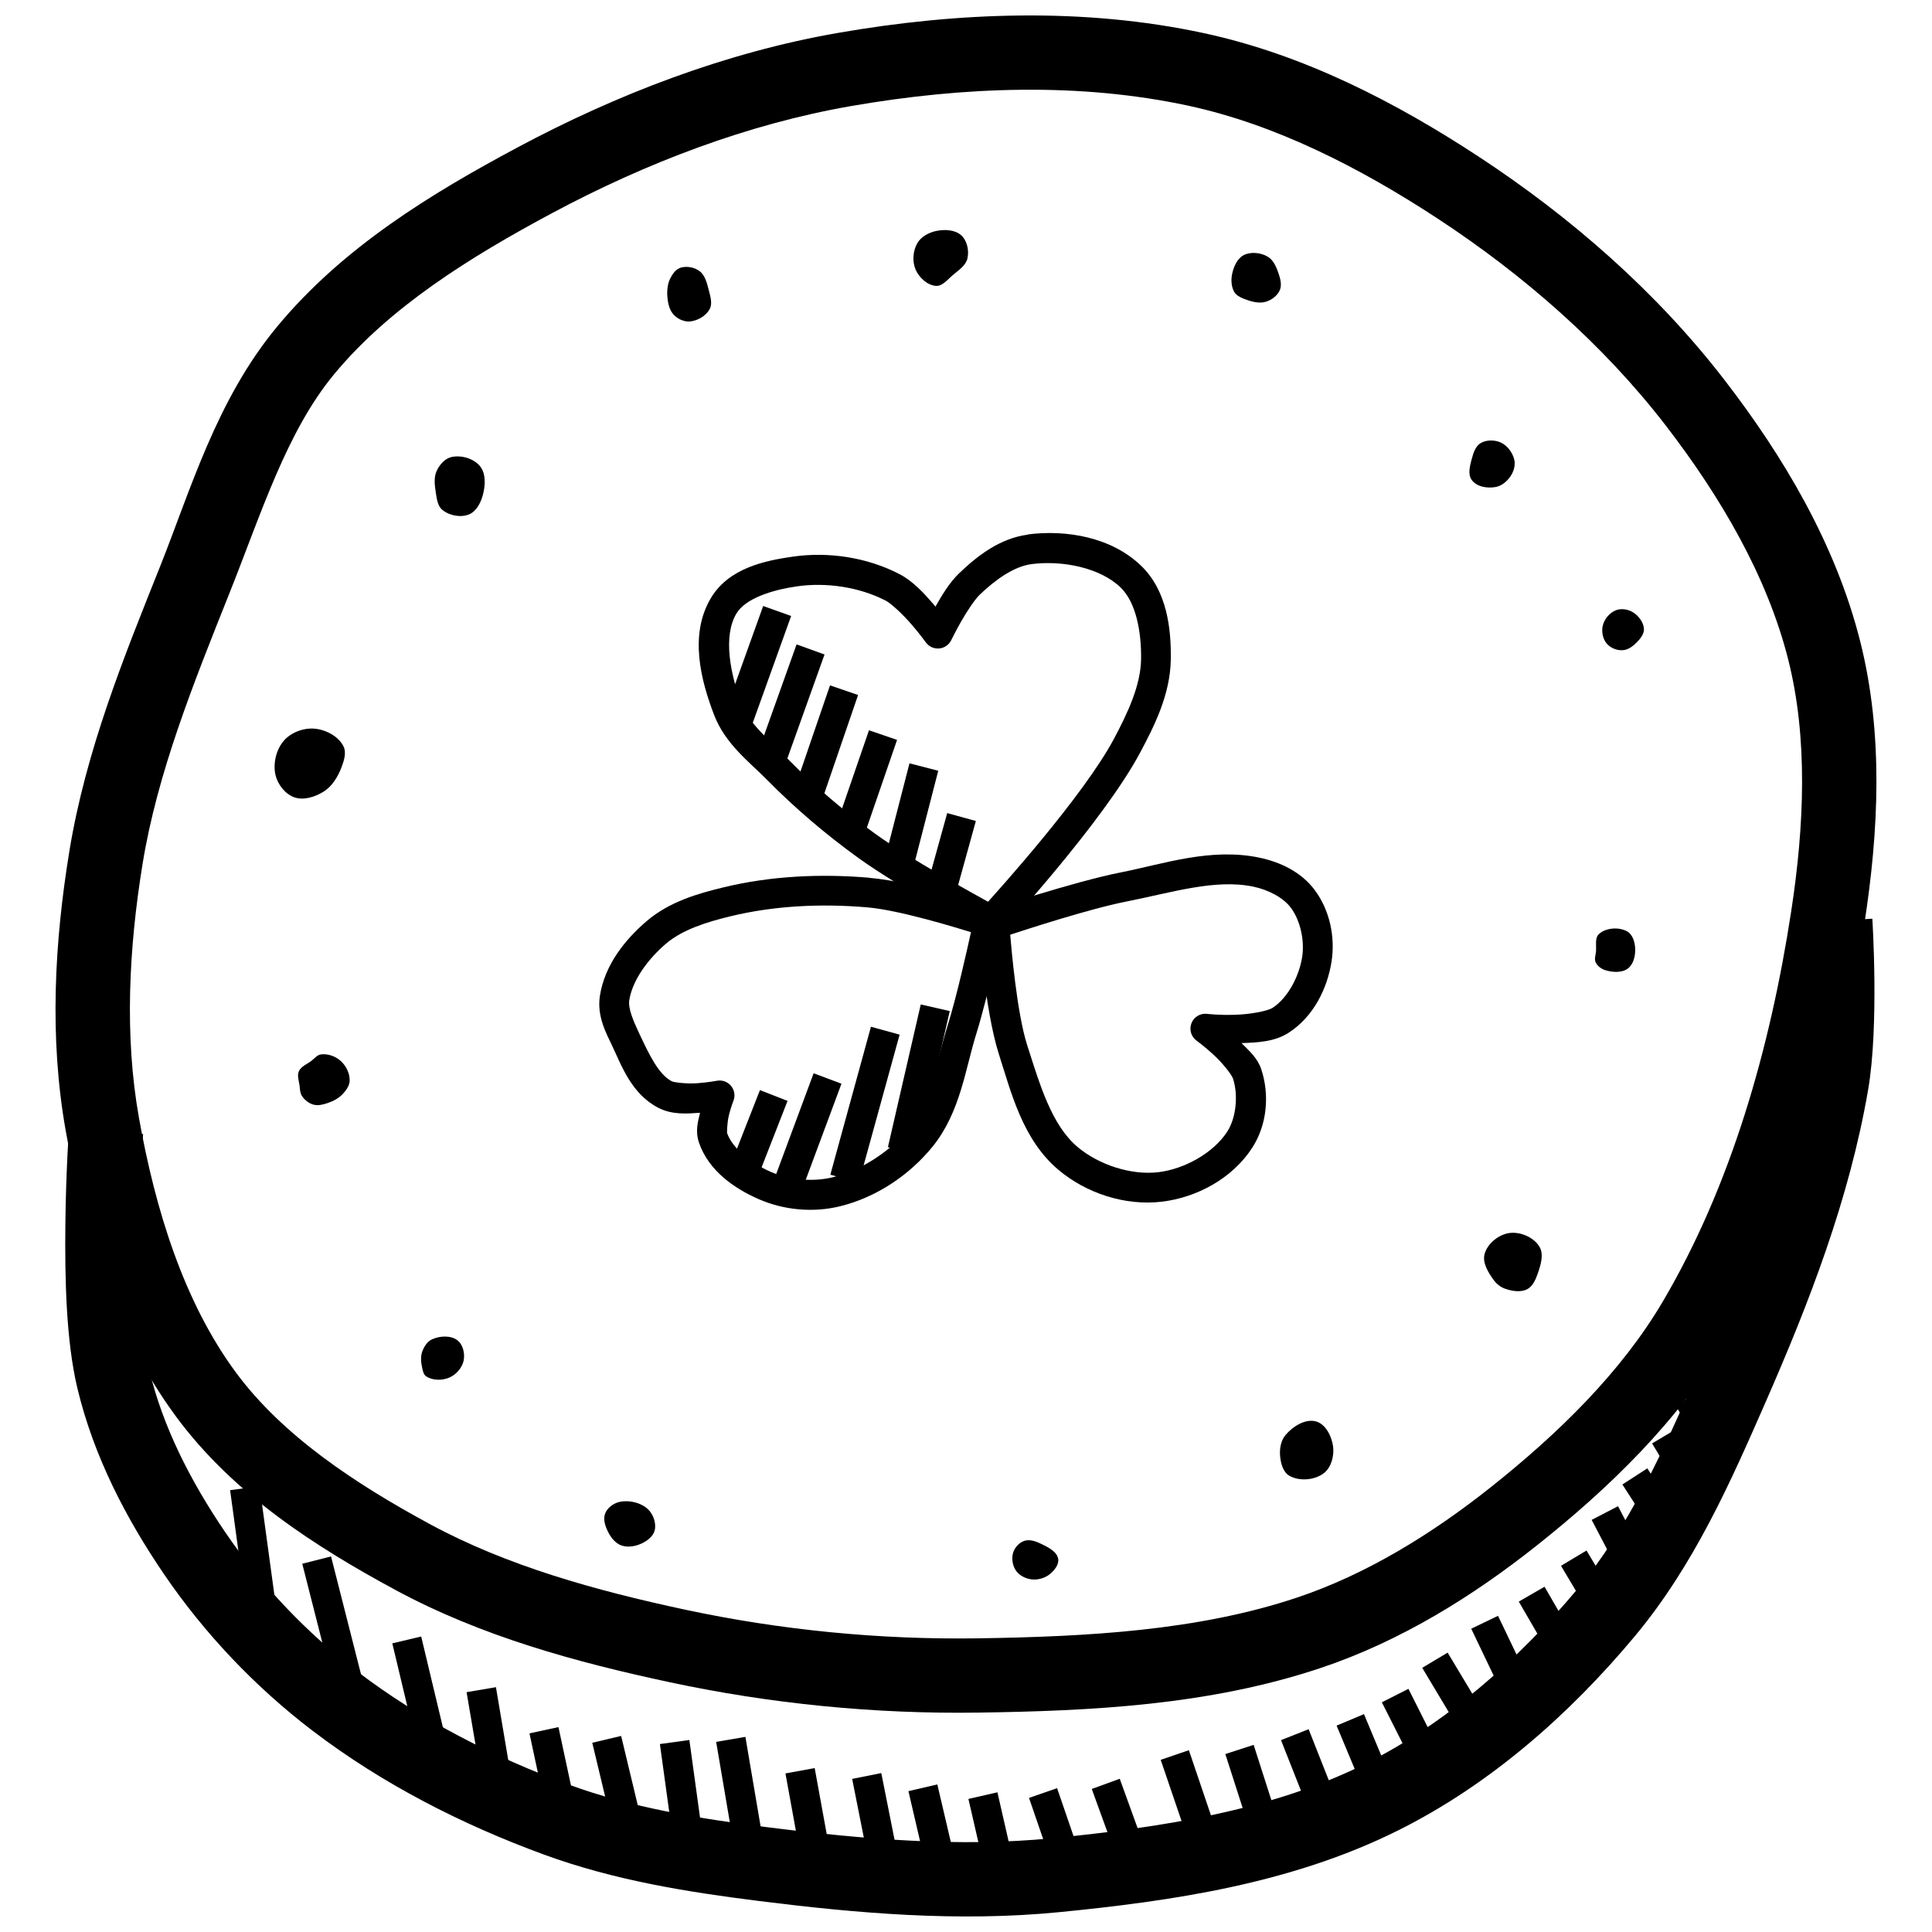 <?xml version="1.0" encoding="UTF-8"?>
<!-- Uploaded to: SVG Find, www.svgrepo.com, Generator: SVG Find Mixer Tools -->
<svg width="800px" height="800px" version="1.1" viewBox="144 144 512 512" xmlns="http://www.w3.org/2000/svg">
 <defs>
  <clipPath id="b">
   <path d="m158 148.09h484v449.91h-484z"/>
  </clipPath>
  <clipPath id="a">
   <path d="m161 387h480v264.9h-480z"/>
  </clipPath>
 </defs>
 <g clip-path="url(#b)">
  <path d="m414.45 148.11c-16.27 0.156-32.492 1.855-48.215 4.582-29.973 5.199-58.789 16.309-85.207 30.441-22.586 12.086-46.176 26.367-63.652 47.508-16.051 19.41-22.824 43.109-30.934 63.438-9.527 23.871-19.699 48.75-24.078 75.613-3.902 23.945-5.344 49.23-0.953 73.922 4.617 25.957 12.652 53.266 29.184 75.707 15.246 20.699 37.145 34.648 58.086 45.973 22.996 12.43 48.188 19.238 72.633 24.477 26.875 5.762 54.539 8.492 82.012 8.086 29.684-0.441 60.957-1.898 90.621-11.809 21.238-7.098 40.414-19.055 57.348-32.504 18.98-15.07 37.457-32.816 50.34-54.703 19.906-33.824 30.684-72.484 36.5-110.39 3.676-23.961 5.082-49.75-1.168-74.508-6.523-25.836-20.406-49.094-36.008-69.312-18.043-23.379-40.711-43.125-65.066-59.102-21.855-14.336-46.258-27.023-72.848-32.746-15.98-3.441-32.316-4.832-48.586-4.676zm0.184 19.68c15.027-0.156 29.914 1.133 44.25 4.215 23.113 4.977 45.531 16.418 66.203 29.98 22.812 14.965 43.832 33.371 60.27 54.672 14.574 18.887 26.961 40.039 32.535 62.113 5.273 20.883 4.262 44.129 0.801 66.699-5.566 36.273-15.863 72.578-34.008 103.41-11.043 18.766-27.691 35.016-45.633 49.262-15.707 12.477-33.074 23.133-51.352 29.242-26.215 8.762-55.438 10.355-84.656 10.793-25.984 0.379-52.211-2.18-77.613-7.625-23.699-5.078-47.039-11.582-67.375-22.57-19.969-10.797-39.246-23.57-51.598-40.344-13.77-18.695-21.312-43.098-25.645-67.465-3.852-21.66-2.684-44.797 0.984-67.312 3.902-23.949 13.387-47.559 22.941-71.492 8.574-21.484 15.172-42.906 27.797-58.18 14.664-17.734 35.914-31.012 57.781-42.711 24.941-13.344 51.898-23.629 79.305-28.383 14.832-2.574 29.992-4.156 45.02-4.305z" fill-rule="evenodd"/>
 </g>
 <g clip-path="url(#a)">
  <path d="m640.19 387.47-19.648 0.977s1.086 29.66-0.859 40.988c-4.559 26.516-14.539 52.559-25.738 78.137-9.141 20.871-18.387 41.34-31.828 57.441-15.852 18.984-35.105 35.887-56.582 46.555-24.582 12.211-53.703 16.723-82.75 19.586-24.465 2.41-49.832 0.285-75.184-2.891-18.32-2.297-36.309-5.262-52.676-11.254-20.098-7.359-39.449-17.25-56.148-29.98-13.477-10.27-25.512-22.926-35.055-36.93-9.09-13.34-16.566-27.93-20.109-42.836-2.074-8.723-2.754-25.023-2.613-38.469 0.141-13.445 0.922-24.262 0.922-24.262l-19.648-1.387s-0.805 11.383-0.953 25.461c-0.148 14.078 0.172 30.609 3.168 43.203 4.305 18.102 12.965 34.672 22.969 49.355 10.758 15.793 24.207 29.941 39.391 41.512 18.625 14.195 39.719 24.902 61.316 32.812 18.746 6.867 38.23 9.945 57.012 12.301 25.855 3.242 52.652 5.602 79.551 2.953 29.73-2.934 61.246-7.484 89.574-21.559 24.656-12.246 45.738-30.961 62.914-51.535 15.801-18.93 25.578-41.266 34.746-62.207 11.434-26.113 22.117-53.578 27.121-82.688 2.926-17.027 1.105-45.297 1.105-45.297z" fill-rule="evenodd"/>
 </g>
 <path d="m194 522.09 5.191 38.141" fill-rule="evenodd"/>
 <path d="m212.79 537.87-7.809 1.039 5.195 38.129 7.809-1.039z" fill-rule="evenodd"/>
 <path d="m231.73 556.47-7.625 1.938 10.055 39.543 7.625-1.938z" fill-rule="evenodd"/>
 <path d="m255.62 577.69-7.656 1.816 7.289 30.535 7.656-1.844-7.289-30.504z" fill-rule="evenodd"/>
 <path d="m275.43 591.12-7.781 1.324 4.184 24.602 7.75-1.324z" fill-rule="evenodd"/>
 <path d="m292 601.7-7.688 1.66 5.195 24.262 7.688-1.66z" fill-rule="evenodd"/>
 <path d="m308.61 604.04-7.656 1.812 6.242 26.016 7.656-1.812z" fill-rule="evenodd"/>
 <path d="m326.69 605.12-7.809 1.07 3.812 27.734 7.809-1.07z" fill-rule="evenodd"/>
 <path d="m341.54 604.29-7.75 1.324 5.535 32.594 7.75-1.324z" fill-rule="evenodd"/>
 <path d="m359.9 612.56-7.75 1.418 4.488 24.633 7.75-1.418-4.488-24.629z" fill-rule="evenodd"/>
 <path d="m377.55 613.88-7.719 1.543 4.828 24.293 7.719-1.543z" fill-rule="evenodd"/>
 <path d="m392.4 616.89-7.656 1.785 5.164 22.199 7.688-1.812z" fill-rule="evenodd"/>
 <path d="m408.33 618.98-7.688 1.754 4.859 21.156 7.656-1.754z" fill-rule="evenodd"/>
 <path d="m424.14 617.88-7.441 2.582 7.258 21.125 7.441-2.551z" fill-rule="evenodd"/>
 <path d="m440.74 615.39-7.41 2.703 6.918 19.066 7.41-2.676-6.918-19.098z" fill-rule="evenodd"/>
 <path d="m459.07 607.82-7.473 2.551 7.594 22.293 7.441-2.519-7.566-22.324z" fill-rule="evenodd"/>
 <path d="m476.23 606.41-7.504 2.43 6.367 19.832 7.504-2.398z" fill-rule="evenodd"/>
 <path d="m490.8 602.26-7.32 2.891 7.84 19.863 7.32-2.891z" fill-rule="evenodd"/>
 <path d="m505.47 598.26-7.258 3.043 8.086 19.375 7.258-3.043-8.086-19.371z" fill-rule="evenodd"/>
 <path d="m517.25 591.56-7.043 3.566 7.965 15.773 7.012-3.566z" fill-rule="evenodd"/>
 <path d="m527.64 581.96-6.734 4.027 9.348 15.621 6.734-4.059z" fill-rule="evenodd"/>
 <path d="m540.99 572.21-7.102 3.414 8.301 17.344 7.102-3.414z" fill-rule="evenodd"/>
 <path d="m553.32 564.5-6.828 3.938 8.148 14.055 6.797-3.938z" fill-rule="evenodd"/>
 <path d="m564.45 554.9-6.766 4.059 8.211 13.777 6.766-4.027-8.211-13.805z" fill-rule="evenodd"/>
 <path d="m572.79 543.16-6.981 3.629 7.258 13.867 6.981-3.629z" fill-rule="evenodd"/>
 <path d="m580.56 533.13-6.609 4.273 6.918 10.734 6.609-4.242-6.918-10.762z" fill-rule="evenodd"/>
 <path d="m588.59 522.49-6.766 4.027 5.195 8.672 6.766-4.027z" fill-rule="evenodd"/>
 <path d="m594.83 512.44-6.766 4.059 5.195 8.641 6.766-4.027z" fill-rule="evenodd"/>
 <path d="m600.03 502.04-6.766 4.027 5.195 8.672 6.734-4.027z" fill-rule="evenodd"/>
 <path d="m604.98 491.12-6.981 3.66 3.812 7.289 6.981-3.66z" fill-rule="evenodd"/>
 <path d="m609.8 480.02-6.949 3.66 3.445 6.613 6.981-3.66-3.477-6.609z" fill-rule="evenodd"/>
 <path d="m263.64 265.12c2.594-0.582 5.922 0.379 7.59 2.453 1.594 1.984 1.391 5.141 0.734 7.602-0.543 2.039-1.723 4.348-3.672 5.148-2.223 0.914-5.254 0.316-7.098-1.227-1.27-1.055-1.457-3.023-1.715-4.656-0.293-1.859-0.543-3.93 0.242-5.641 0.742-1.629 2.176-3.285 3.922-3.68z" fill-rule="evenodd"/>
 <path d="m324.24 214.98c1.648-0.551 3.75-0.188 5.141 0.867 1.492 1.117 1.984 3.219 2.449 5.027 0.418 1.625 1.035 3.547 0.242 5.027-1.004 1.891-3.371 3.203-5.508 3.312-1.531 0-3.168-0.789-4.16-1.961-1.242-1.449-1.523-3.606-1.59-5.516 0-1.387 0.219-2.824 0.859-4.047 0.574-1.102 1.395-2.305 2.574-2.695z" fill-rule="evenodd"/>
 <path d="m387.15 208.36c1.035-1.73 3.16-2.816 5.141-3.188 2.164-0.41 4.879-0.285 6.488 1.227 1.539 1.434 2.086 4.074 1.59 6.129-0.461 1.914-2.422 3.137-3.918 4.414-1.328 1.133-2.668 2.91-4.406 2.82-2.289-0.156-4.461-2.188-5.387-4.289-0.953-2.176-0.734-5.074 0.492-7.109z" fill-rule="evenodd"/>
 <path d="m470.62 216.18c0.449-1.777 1.387-3.781 3.031-4.594 1.895-0.93 4.5-0.645 6.32 0.441 1.512 0.898 2.293 2.758 2.856 4.422 0.473 1.402 0.922 3.062 0.344 4.422-0.648 1.512-2.227 2.684-3.809 3.121-1.91 0.535-4.055-0.156-5.887-0.867-0.93-0.395-1.934-0.93-2.422-1.82-0.828-1.496-0.859-3.457-0.43-5.113z" fill-rule="evenodd"/>
 <path d="m534.04 265.61c0.398-1.543 0.965-3.344 2.324-4.168 1.539-0.93 3.762-0.898 5.387-0.156 1.734 0.82 3.109 2.664 3.551 4.535 0.324 1.387-0.105 2.969-0.859 4.168-0.898 1.434-2.379 2.758-4.039 3.066-2.172 0.41-5.039 0-6.367-1.84-1.129-1.496-0.473-3.82 0-5.641z" fill-rule="evenodd"/>
 <path d="m568.77 309.71c0.441-1.707 1.824-3.352 3.461-3.988 1.406-0.551 3.215-0.27 4.5 0.52 1.523 0.945 2.875 2.715 2.941 4.508 0 1.324-0.984 2.527-1.902 3.469-0.973 0.992-2.242 1.984-3.637 2.078-1.551 0.156-3.324-0.551-4.328-1.734-1.066-1.258-1.449-3.25-1.035-4.856z" fill-rule="evenodd"/>
 <path d="m566.95 396.14c0.156-1.543-0.367-3.539 0.773-4.594 1.848-1.715 5.344-1.949 7.531-0.691 1.41 0.805 1.996 2.793 2.078 4.418 0.105 1.898-0.398 4.223-1.902 5.375-1.609 1.227-4.129 1.055-6.059 0.441-1.035-0.332-2.062-1.086-2.512-2.078-0.387-0.867-0.004-1.91 0.105-2.859z" fill-rule="evenodd"/>
 <path d="m542.8 485.5c1.852 0.66 4.133 1.055 5.887 0.172 1.445-0.723 2.231-2.461 2.769-3.988 0.805-2.293 1.762-5.188 0.523-7.281-1.488-2.512-5.07-4.035-7.965-3.641-2.84 0.395-5.82 2.777-6.578 5.547-0.648 2.363 0.984 4.953 2.422 6.934 0.723 0.992 1.777 1.84 2.938 2.254z" fill-rule="evenodd"/>
 <path d="m484.64 524.34c1.898-2.285 5.277-4.449 8.137-3.641 2.559 0.723 4.141 3.953 4.5 6.586 0.336 2.481-0.449 5.578-2.422 7.109-2.426 1.879-6.519 2.227-9.176 0.691-1.609-0.93-2.227-3.176-2.422-5.027-0.211-1.949 0.137-4.215 1.387-5.723z" fill-rule="evenodd"/>
 <path d="m413.29 560.3c-0.953-1.324-1.281-3.281-0.797-4.84 0.43-1.387 1.625-2.688 3-3.125 1.465-0.473 3.152 0.172 4.531 0.852 1.766 0.867 4.07 1.984 4.406 3.922 0.262 1.512-1.016 3.078-2.203 4.043-1.273 1.039-3.082 1.574-4.711 1.418-1.59-0.156-3.293-0.961-4.223-2.269z" fill-rule="evenodd"/>
 <path d="m305.3 550.26c-0.816-1.527-1.547-3.484-0.953-5.113 0.566-1.543 2.207-2.762 3.809-3.121 2.527-0.566 5.641 0.156 7.531 1.906 1.438 1.355 2.277 3.715 1.816 5.637-0.387 1.59-1.984 2.769-3.461 3.469-1.625 0.77-3.672 1.117-5.367 0.52-1.48-0.52-2.633-1.906-3.375-3.297z" fill-rule="evenodd"/>
 <path d="m256.92 508.73c1.695 1.148 4.262 1.164 6.144 0.348 1.805-0.77 3.414-2.578 3.809-4.508 0.375-1.836-0.156-4.231-1.645-5.375-1.785-1.371-4.707-1.195-6.75-0.25-1.27 0.582-2.137 1.973-2.598 3.293-0.461 1.34-0.305 2.863 0 4.246 0.18 0.805 0.355 1.785 1.035 2.254z" fill-rule="evenodd"/>
 <path d="m223.38 431.65c-0.168-1.227-0.68-2.598-0.18-3.738 0.574-1.324 2.16-1.891 3.305-2.758 0.805-0.613 1.508-1.574 2.508-1.715 1.801-0.27 3.832 0.457 5.203 1.656 1.441 1.258 2.477 3.289 2.449 5.211 0 1.355-0.91 2.629-1.836 3.617-1.055 1.133-2.512 1.895-3.977 2.391-1.207 0.41-2.566 0.77-3.793 0.426-1.234-0.348-2.367-1.242-3.062-2.328-0.512-0.789-0.492-1.824-0.617-2.758z" fill-rule="evenodd"/>
 <path d="m222.04 355.31c2.5 0.867 5.559-0.156 7.789-1.559 2.227-1.434 3.738-3.938 4.676-6.414 0.66-1.738 1.352-3.887 0.523-5.547-1.332-2.668-4.652-4.406-7.617-4.68-2.891-0.27-6.215 0.945-8.137 3.121-2.086 2.363-2.981 6.121-2.258 9.188 0.598 2.512 2.586 5.051 5.023 5.894z" fill-rule="evenodd"/>
 <path d="m345.39 432.89-8.027 20.48 7.348 2.859 7.996-20.48-7.32-2.859z" fill-rule="evenodd"/>
 <path d="m359.62 428.43-10.453 28.137 7.379 2.734 10.453-28.105-7.379-2.769z" fill-rule="evenodd"/>
 <path d="m374.81 416.1-10.762 39.207 7.566 2.09 10.793-39.207-7.594-2.09z" fill-rule="evenodd"/>
 <path d="m388.01 410.19-8.703 37.82 7.688 1.754 8.703-37.82z" fill-rule="evenodd"/>
 <path d="m416.42 285.68c-7.539 0.977-13.551 5.762-18.234 10.238-2.559 2.453-4.586 5.856-6.273 8.824h-0.031c-0.25-0.301-0.191-0.27-0.461-0.582-2.496-2.879-5.438-6.144-9.07-8.027-8.594-4.445-18.805-5.981-28.289-4.613-7.211 1.039-16.852 2.981-21.617 10.887-5.922 9.824-2.66 22.031 0.801 31.059 2.969 7.738 9.406 12.504 13.93 17.098 7.492 7.613 15.676 14.578 24.324 20.816 10.949 7.898 33.426 20.172 33.426 20.172l-0.004 0.004c1.594 0.871 3.574 0.539 4.797-0.801 0 0 26.621-28.906 36.438-47.324 3.84-7.203 7.984-15.457 8.117-24.691 0.117-8.09-0.973-18.113-7.809-24.754-7.898-7.664-19.902-9.66-30.043-8.363zm0.984 7.812c8.23-1.055 18.211 0.992 23.586 6.211 4.102 3.981 5.516 11.836 5.41 18.973-0.098 6.859-3.457 14.113-7.195 21.125-8.113 15.223-30.715 40.215-33.363 43.172-3.387-1.875-20.707-11.383-29.734-17.895-8.305-5.992-16.172-12.676-23.34-19.957-5.051-5.133-10.266-9.434-12.176-14.422-3.137-8.18-5.008-18.18-1.414-24.141 2.398-3.981 9.438-6.219 15.988-7.164 7.84-1.133 16.605 0.188 23.555 3.781 1.453 0.754 4.519 3.621 6.766 6.211s3.875 4.859 3.875 4.859c0.816 1.125 2.16 1.734 3.543 1.605 1.379-0.125 2.594-0.969 3.191-2.219 0 0 1.102-2.266 2.644-4.984 1.543-2.715 3.691-5.898 4.891-7.039 4.195-4.012 9.109-7.516 13.777-8.117z" fill-rule="evenodd"/>
 <path d="m477.77 371.29c-12.957-2.715-25.527 1.695-36.746 3.906-12.363 2.434-34.934 9.934-34.934 9.934-1.719 0.559-2.836 2.223-2.703 4.027 0 0 1.527 22.395 5.352 34.289 3.234 10.059 6.234 22.516 15.715 30.535 7.367 6.231 17.637 9.617 27.367 8.488 9.32-1.086 18.754-6.156 24.016-14.27 3.984-6.141 4.629-14.062 2.43-20.785-0.984-3.004-3.231-4.938-5.258-6.981 4.144-0.156 8.699-0.301 12.484-2.738 6.59-4.246 10.27-11.73 11.379-18.879 1-6.441-0.422-13.5-4.43-18.91-3.644-4.918-9.324-7.492-14.668-8.609zm-1.598 7.688c3.938 0.82 7.941 2.91 9.934 5.598 2.496 3.371 3.656 8.664 2.984 13.008-0.812 5.246-3.867 10.938-7.84 13.5-1.332 0.867-6.039 1.754-10.055 1.844-4.016 0.156-7.379-0.25-7.379-0.25l-0.008-0.004c-1.77-0.176-3.438 0.855-4.07 2.516-0.633 1.664-0.074 3.543 1.363 4.586 0 0 2.176 1.594 4.551 3.785s4.766 5.242 5.106 6.273c1.434 4.387 0.844 10.41-1.539 14.082-3.644 5.625-11.32 9.922-18.297 10.734-7.18 0.836-15.758-1.957-21.371-6.703-6.918-5.852-9.984-16.547-13.316-26.906-2.773-8.621-4.191-25.641-4.519-29.336 3.598-1.164 20.766-6.816 30.812-8.793 11.945-2.352 23.492-6.062 33.641-3.938z" fill-rule="evenodd"/>
 <path d="m374.41 376.61c-12.797-1.086-26.035-0.52-38.684 2.551-6.762 1.633-14.305 3.781-20.324 8.918-5.695 4.859-11.156 11.602-12.422 19.832-0.836 5.445 1.691 9.922 3.289 13.316 2.453 5.199 5.086 12.625 12.086 16.297 3.711 1.949 7.613 1.621 10.977 1.387 0.102-0.008 0.082 0 0.184 0-0.578 2.383-1.316 4.938-0.246 7.996 2.617 7.469 9.453 12.074 15.652 14.82 6.723 2.981 14.578 3.707 21.742 1.938 9.59-2.367 18.375-8.258 24.508-15.836 7.328-9.055 8.645-20.551 11.531-29.766 3.09-9.863 7.227-29.059 7.227-29.059h-0.004c0.062-0.273 0.094-0.555 0.094-0.836-0.004-1.719-1.125-3.238-2.766-3.75 0 0-20.746-6.762-32.84-7.777zm-0.676 7.84c8.641 0.723 23.629 5.383 27.582 6.582-0.883 3.981-3.711 16.844-6.148 24.629-3.184 10.16-4.66 20.441-10.117 27.184-5.043 6.231-12.609 11.23-20.297 13.129-5.309 1.309-11.617 0.754-16.637-1.48-5.047-2.238-9.996-6.125-11.438-10.238-0.02 0-0.027-2.633 0.492-4.734 0.52-2.102 1.199-3.812 1.199-3.812 0.52-1.336 0.273-2.852-0.648-3.953-0.922-1.102-2.371-1.613-3.777-1.336 0 0-2.34 0.441-5.168 0.645s-6.191-0.219-6.766-0.52c-3.519-1.844-6.004-7.144-8.609-12.668-1.652-3.504-2.965-6.676-2.644-8.762 0.824-5.363 4.965-10.957 9.746-15.039 4.309-3.68 10.645-5.699 17.098-7.258 11.645-2.82 24.023-3.394 36.133-2.367z" fill-rule="evenodd"/>
 <path d="m346.25 304.6-10.578 29.457 7.41 2.644 10.578-29.457z" fill-rule="evenodd"/>
 <path d="m355.1 314.77-10.086 28.23 7.41 2.644 10.086-28.199z" fill-rule="evenodd"/>
 <path d="m363.96 325.63-9.594 27.98 7.441 2.551 9.594-27.98z" fill-rule="evenodd"/>
 <path d="m374.29 337.53-8.363 24.293 7.441 2.551 8.363-24.293z" fill-rule="evenodd"/>
 <path d="m385.02 346.29-6.641 25.77 7.625 1.969 6.641-25.77z" fill-rule="evenodd"/>
 <path d="m395.02 359.48-5.164 18.633 7.594 2.121 5.164-18.664z" fill-rule="evenodd"/>
</svg>